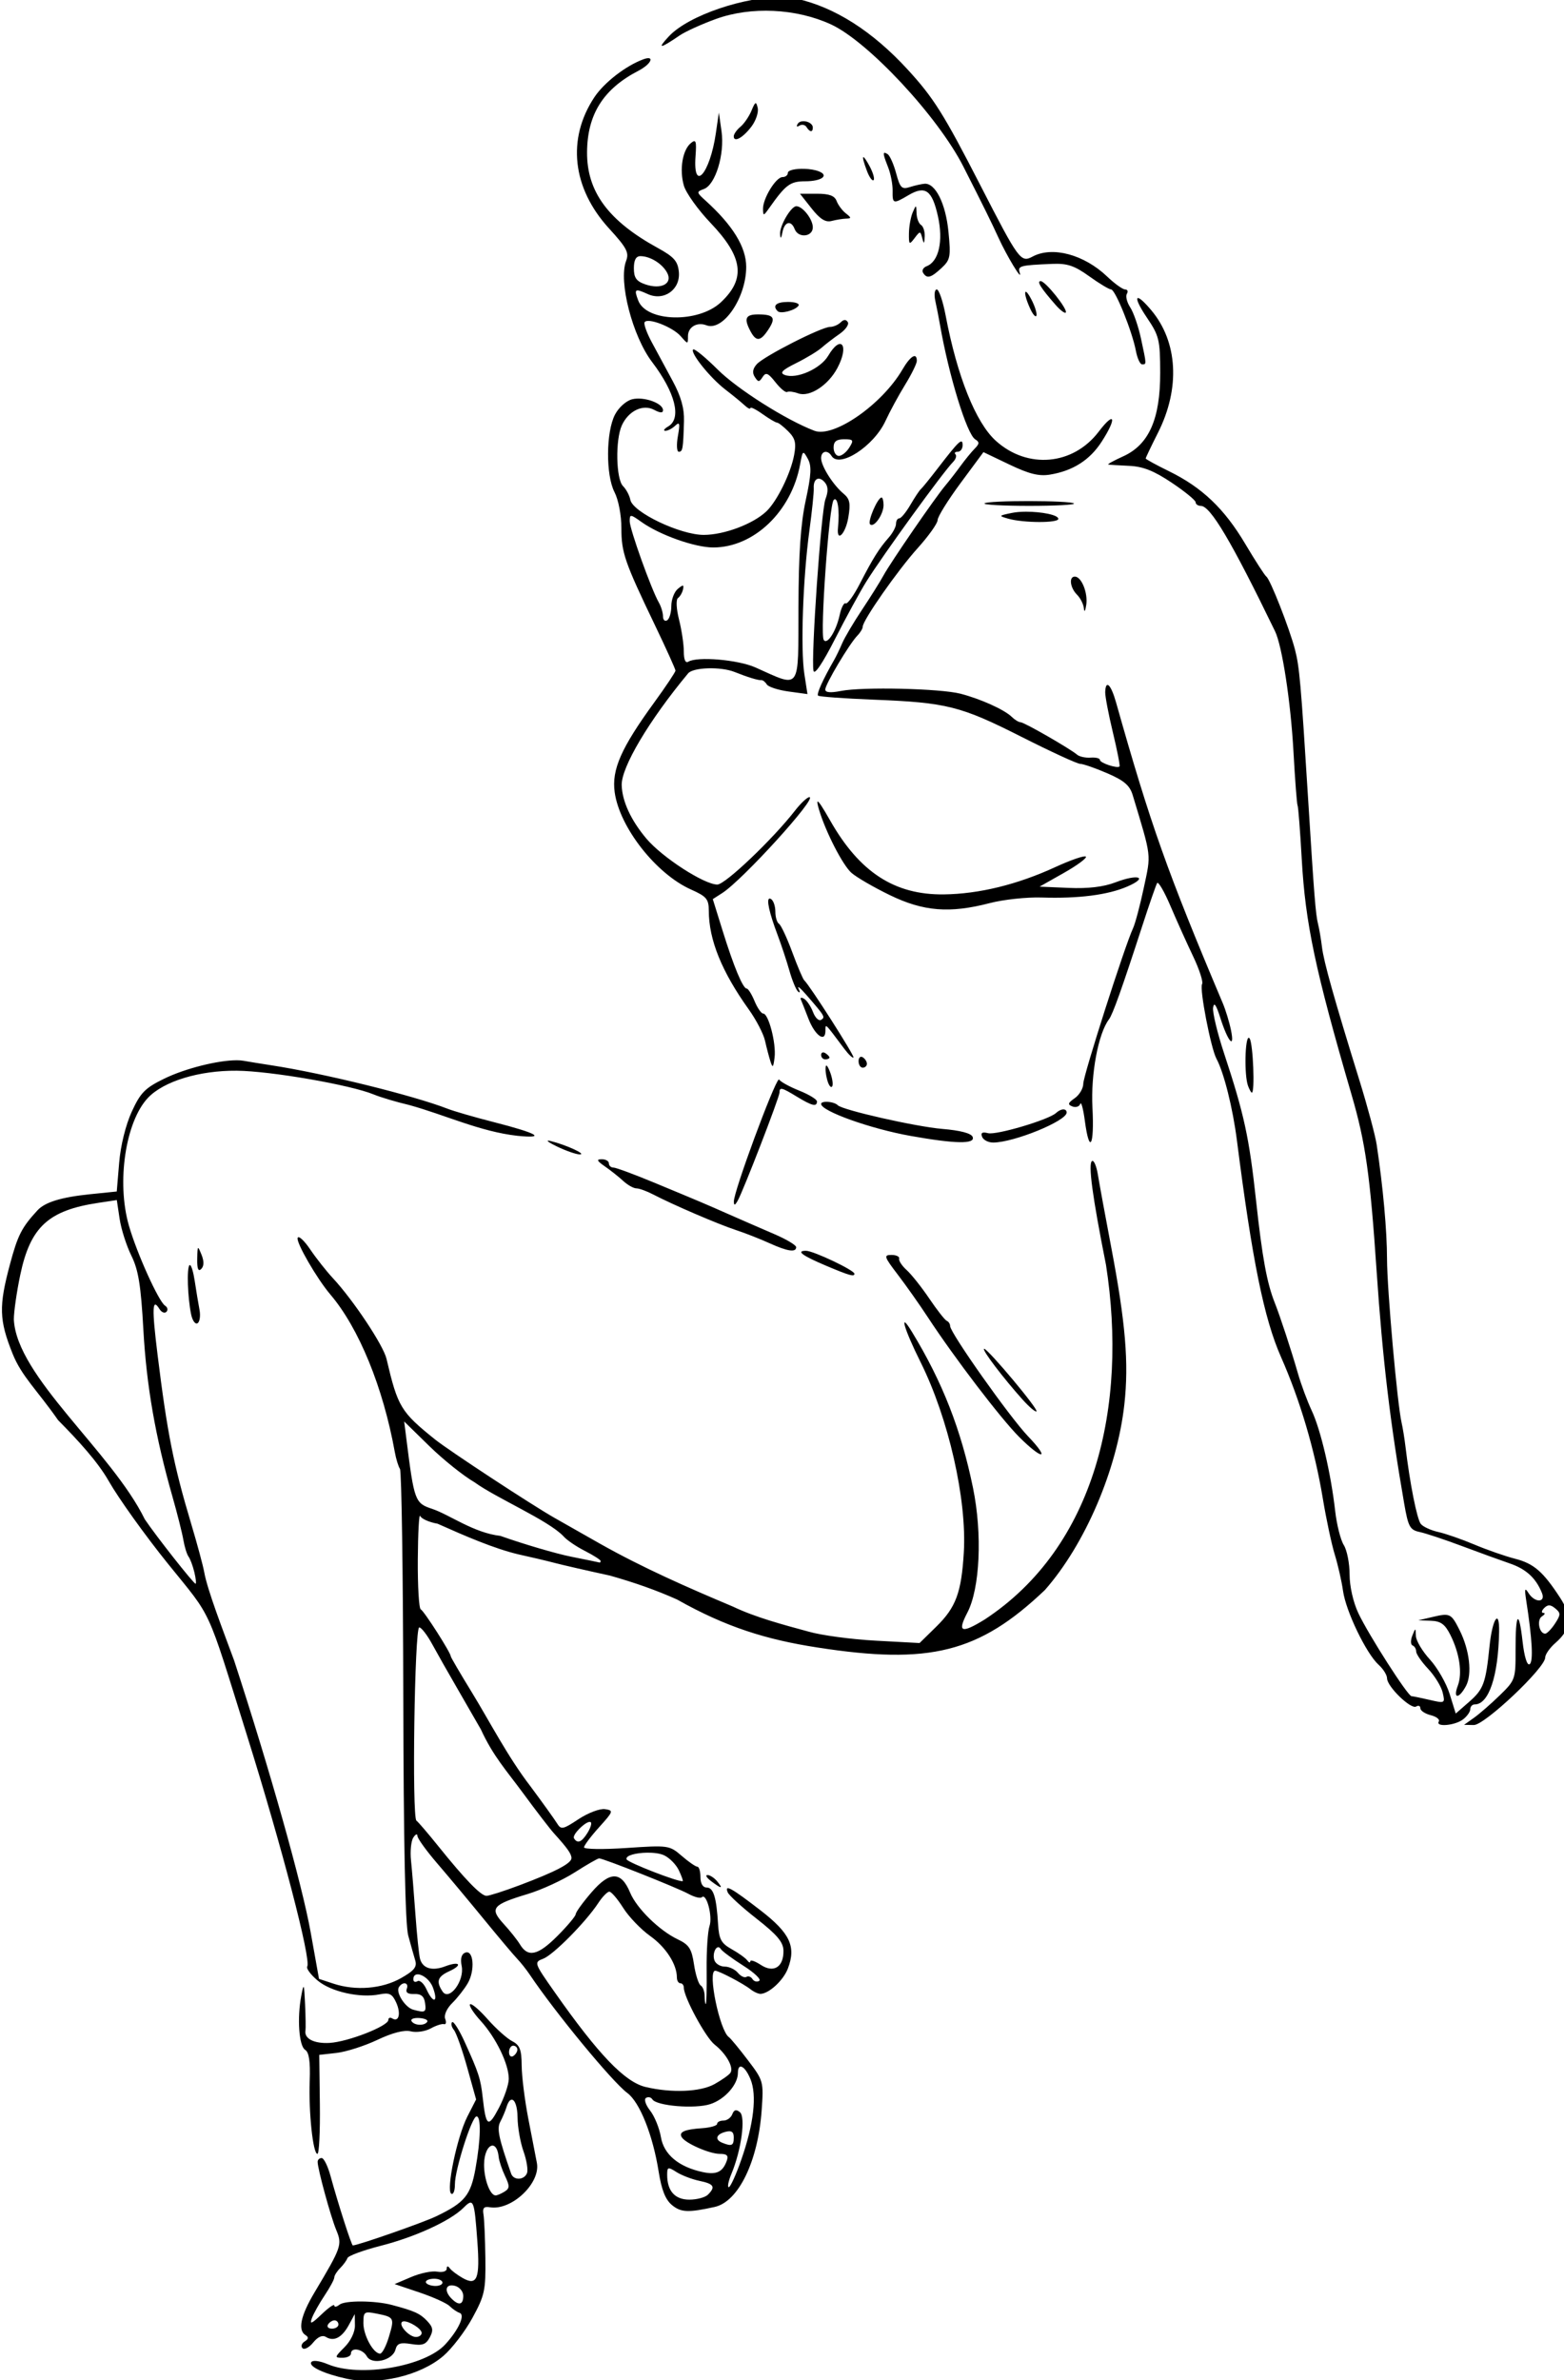 <?xml version="1.0" encoding="UTF-8" standalone="no"?>
<svg
   xmlns:dc="http://purl.org/dc/elements/1.1/"
   xmlns:cc="http://creativecommons.org/ns#"
   xmlns:rdf="http://www.w3.org/1999/02/22-rdf-syntax-ns#"
   xmlns:svg="http://www.w3.org/2000/svg"
   xmlns="http://www.w3.org/2000/svg"
   xmlns:sodipodi="http://sodipodi.sourceforge.net/DTD/sodipodi-0.dtd"
   xmlns:inkscape="http://www.inkscape.org/namespaces/inkscape"
   sodipodi:docname="Sitting bikini pin-up.svg"
   inkscape:version="1.0 (4035a4fb49, 2020-05-01)"
   id="svg249"
   version="1.1"
   viewBox="0 0 99.599 151.549"
   height="151.549mm"
   width="99.599mm">
  <title
     id="title275">Sitting bikini pin-up</title>
  <defs
     id="defs243" />
  <sodipodi:namedview
     inkscape:window-maximized="1"
     inkscape:window-y="-9"
     inkscape:window-x="-9"
     inkscape:window-height="1001"
     inkscape:window-width="1920"
     fit-margin-bottom="0"
     fit-margin-right="0"
     fit-margin-left="0"
     fit-margin-top="0"
     inkscape:guide-bbox="true"
     showguides="true"
     inkscape:snap-global="false"
     showgrid="false"
     inkscape:document-rotation="0"
     inkscape:current-layer="layer1"
     inkscape:document-units="mm"
     inkscape:cy="349.86364"
     inkscape:cx="227.75326"
     inkscape:zoom="0.70710678"
     inkscape:pageshadow="2"
     inkscape:pageopacity="0.0"
     borderopacity="1.0"
     bordercolor="#666666"
     pagecolor="#ffffff"
     id="base" />
  <g
     transform="translate(-79.295,115.55)"
     id="layer1"
     inkscape:groupmode="layer"
     inkscape:label="Lager 1">
    <path
       sodipodi:nodetypes="sssssssssssssscssssssssssscssccsccssssccsscsscccssssssssssssssssssssssssssscssscssssssssssssscssscsscsccscscsscssssscssssssssssssssssscssssssscssscssssssscssssssscscssscssssccssssscccscsssssscssscssssscssssssssssssscssssscccsssssssssssssssscssssscssssssscsssscscccssssssssccssssssssssssssssssssssssscsssssssssssssssssssssscssscsssssssssscssssssscccsssscsssccccscsssssssssssssssscssssssssssssssssssscssscssscscsscssssssssssscsscssssssssscsscsssssccccsscsssssssssscssssssscsssssssssssssssssssccssccssssssssscsccscccsssscccscccsscsssccsscscssscsssssscsscsssssccsscssscccscsssssssccssssccsccccssscccccccssssccccssssscsccccssccccsscssssscccsscsssssssssssssscsssssssscsssscssssssssssssssssccssscssssccssccsccssscssscsssssssscsssssscsssccscsssscsscccssssccsssscscsssssssccsscssssssccsscscsscssccccsccscssssscsssccsssscssssssssssscssscssscsssscsssssssssssscssscscccccsssssssssscscsccccsscsscsccscsssscccsscccccssccsssscsccsscsssccccsscsssssscscsscsscsssscsssssccsssssscsssssscssssssssssssssscssssscssscssscssssssssscssscssscsssss"
       transform="scale(0.265)"
       d="m 487.262,-436.719 c -8.842,-0.188 -22.551,4.312 -27.32,9.438 -2.872,3.086 -2.167,3.023 2.611,-0.238 1.375,-0.938 5.306,-2.722 8.736,-3.965 8.41,-3.046 19.217,-2.542 27.582,1.287 8.93,4.088 25.751,22.141 31.875,34.211 5.005,9.865 6.76,13.422 8.389,17 2.041,4.483 5.901,10.842 5.139,8.465 -0.523,-1.631 0.023,-1.779 7.783,-2.107 3.641,-0.154 5.349,0.416 8.914,2.977 2.425,1.742 4.794,3.166 5.264,3.166 1.005,0 5.071,10.071 5.955,14.75 0.338,1.787 1.007,3.25 1.488,3.25 1.095,0 1.101,0.153 -0.26,-6.191 -0.624,-2.909 -1.787,-6.285 -2.586,-7.504 -0.799,-1.219 -1.162,-2.686 -0.807,-3.26 0.355,-0.574 0.166,-1.045 -0.422,-1.045 -0.587,0 -2.523,-1.388 -4.299,-3.086 -5.562,-5.315 -13.179,-7.361 -17.934,-4.816 -2.847,1.523 -3.297,0.909 -12.537,-17.098 -8.811,-17.17 -11.253,-21.056 -17.512,-27.871 -8.411,-9.158 -17.44,-14.92 -26.609,-16.98 -1.024,-0.23 -2.188,-0.354 -3.451,-0.381 z m -32.227,14.66 c -0.284,-0.004 -0.692,0.082 -1.232,0.281 -4.214,1.554 -9.423,5.597 -11.756,9.121 -6.629,10.017 -5.305,21.838 3.525,31.5 4.292,4.696 4.877,5.814 4.107,7.838 -1.862,4.897 1.529,18.06 6.256,24.279 5.586,7.35 7.14,13.566 3.867,15.473 -0.962,0.561 -1.277,1.036 -0.699,1.051 0.578,0.017 1.644,-0.533 2.371,-1.221 1.088,-1.029 1.203,-0.586 0.654,2.5 v 0.002 c -0.367,2.063 -0.27,3.75 0.213,3.75 0.946,0 1.061,-0.682 1.252,-7.369 0.088,-3.07 -0.716,-5.931 -2.707,-9.623 -1.558,-2.89 -3.822,-7.082 -5.029,-9.316 -1.207,-2.234 -1.983,-4.401 -1.727,-4.816 0.731,-1.183 6.732,1.135 8.672,3.35 1.749,1.995 1.75,1.995 1.75,-0.008 0,-2.188 2.175,-3.471 4.422,-2.609 4.017,1.541 9.584,-6.629 9.572,-14.047 -0.008,-4.748 -3.225,-9.982 -9.783,-15.918 -2.192,-1.984 -2.207,-2.101 -0.369,-2.781 2.768,-1.024 5.005,-8.369 4.223,-13.863 l -0.641,-4.5 -0.723,4.963 c -1.42,9.766 -5.534,14.417 -4.883,5.52 0.27,-3.693 0.101,-4.161 -1.131,-3.139 -2.006,1.665 -2.777,6.353 -1.678,10.188 0.507,1.769 3.389,5.803 6.404,8.965 7.859,8.24 8.535,13.447 2.48,19.104 -5.389,5.034 -17.878,4.752 -19.848,-0.449 -1.058,-2.794 -0.817,-2.957 2.283,-1.545 3.901,1.777 7.901,-1.081 7.479,-5.346 -0.253,-2.558 -1.163,-3.588 -5.064,-5.729 -11.886,-6.522 -17.055,-13.527 -16.992,-23.021 0.06,-9.099 3.916,-15.201 12.369,-19.572 2.524,-1.305 3.594,-2.993 2.361,-3.01 z m 25.727,10.84 c -0.211,0.093 -0.489,0.668 -0.947,1.773 -0.579,1.398 -1.774,3.141 -2.656,3.873 -0.882,0.732 -1.605,1.763 -1.605,2.291 0,1.59 2.254,0.334 4.287,-2.389 1.05,-1.406 1.711,-3.402 1.469,-4.436 -0.192,-0.818 -0.336,-1.207 -0.547,-1.113 z m 11.648,4.307 c -0.615,-0.021 -1.196,0.165 -1.48,0.625 -0.4,0.648 -0.232,0.83 0.4,0.439 0.597,-0.369 1.367,-0.213 1.713,0.346 0.776,1.255 1.51,1.315 1.51,0.123 0,-0.885 -1.118,-1.498 -2.143,-1.533 z m 19.42,7.6 c -0.456,-0.017 -0.187,0.922 0.834,3.512 0.611,1.548 1.089,4.052 1.066,5.564 -0.051,3.22 0.129,3.274 3.807,1.102 4.042,-2.388 5.677,-1.227 7.076,5.025 1.339,5.982 0.226,10.916 -2.715,12.045 -0.81,0.311 -1.192,1.018 -0.85,1.572 0.921,1.491 1.87,1.245 4.438,-1.146 2.118,-1.973 2.257,-2.704 1.66,-8.75 -0.665,-6.738 -3.135,-11.688 -5.734,-11.496 -0.748,0.055 -2.348,0.415 -3.557,0.801 -1.922,0.613 -2.334,0.197 -3.277,-3.309 -0.594,-2.205 -1.518,-4.279 -2.053,-4.609 -0.312,-0.193 -0.543,-0.305 -0.695,-0.311 z m -5.119,1.039 c -0.239,0.006 0.033,1.163 0.869,3.361 0.565,1.487 1.277,2.455 1.58,2.152 0.303,-0.303 -0.142,-1.828 -0.988,-3.389 -0.78,-1.439 -1.275,-2.13 -1.461,-2.125 z m -14.193,2.805 c -2.049,-0.062 -3.965,0.297 -3.965,0.982 0,0.55 -0.577,1 -1.283,1 -1.582,0 -4.729,5.14 -4.686,7.654 0.03,1.725 0.125,1.714 1.445,-0.154 4.038,-5.716 5.064,-6.479 8.715,-6.49 3.948,-0.011 5.819,-1.407 3.221,-2.404 -0.94,-0.361 -2.218,-0.551 -3.447,-0.588 z m -1.051,5.982 2.793,3.537 c 2.02,2.558 3.346,3.392 4.793,3.014 1.1,-0.288 2.675,-0.542 3.5,-0.568 1.302,-0.039 1.293,-0.207 -0.062,-1.264 -0.859,-0.67 -1.857,-2.006 -2.219,-2.969 -0.478,-1.273 -1.767,-1.75 -4.73,-1.75 z m -0.871,3 c -1.292,0 -4.056,4.752 -3.906,6.715 0.095,1.24 0.267,1.099 0.568,-0.465 0.495,-2.568 2.08,-2.973 2.934,-0.75 0.859,2.238 4.361,1.895 4.361,-0.428 0,-1.94 -2.443,-5.072 -3.957,-5.072 z m 28.707,0.08 c -0.12,-0.025 -0.336,0.456 -0.75,1.42 -0.473,1.1 -0.876,3.35 -0.898,5 -0.035,2.762 0.072,2.855 1.344,1.178 1.336,-1.763 1.396,-1.763 1.852,0 0.387,1.496 0.493,1.429 0.588,-0.369 0.064,-1.205 -0.335,-2.469 -0.885,-2.809 -0.55,-0.34 -1.032,-1.604 -1.07,-2.809 -0.034,-1.056 -0.059,-1.587 -0.18,-1.611 z m -66.184,11.92 c 2.348,0 5.258,1.803 6.424,3.98 1.401,2.618 -1.411,4.121 -5.24,2.801 -2.155,-0.743 -2.75,-1.578 -2.75,-3.863 0,-1.98 0.503,-2.918 1.566,-2.918 z m 96.193,6 c -1.014,0 0.018,1.643 3.613,5.746 1.082,1.235 2.162,2.053 2.398,1.816 0.646,-0.646 -4.853,-7.562 -6.012,-7.562 z m -24.969,2 c -0.522,0 -0.679,1.238 -0.348,2.75 0.331,1.512 0.837,4.1 1.123,5.75 2.113,12.166 6.447,26.272 8.453,27.512 1.063,0.657 1.042,1.072 -0.107,2.232 -0.777,0.784 -2.312,2.661 -3.412,4.172 -1.1,1.51 -2.75,3.635 -3.666,4.721 -2.465,2.922 -13.098,18.385 -14.848,21.59 -0.833,1.526 -3.165,5.248 -5.182,8.273 -2.016,3.025 -4.145,6.625 -4.732,8 -0.587,1.375 -1.455,3.175 -1.928,4 -2.744,4.784 -4.282,8.197 -3.877,8.602 0.254,0.254 6.261,0.691 13.348,0.971 17.593,0.695 20.896,1.527 35.605,8.965 7.031,3.555 13.345,6.46 14.031,6.457 0.686,-0.003 3.605,1.009 6.484,2.25 4.071,1.754 5.436,2.923 6.139,5.256 4.594,15.251 4.44,13.964 2.67,22.264 -0.907,4.255 -2.072,8.636 -2.59,9.736 -1.958,4.163 -11.955,35.387 -11.955,37.342 0,1.125 -0.92,2.691 -2.045,3.479 -1.661,1.164 -1.767,1.538 -0.564,2 0.814,0.312 1.661,0.032 1.881,-0.625 0.22,-0.657 0.715,1.167 1.1,4.055 1.097,8.246 2.318,6.137 1.83,-3.162 -0.423,-8.059 1.402,-17.814 3.967,-21.195 0.907,-1.196 3.136,-7.445 7.986,-22.393 1.695,-5.225 3.309,-9.883 3.586,-10.352 0.277,-0.468 1.721,2.007 3.209,5.5 1.488,3.493 3.936,8.934 5.443,12.09 1.507,3.156 2.476,6.166 2.152,6.689 -0.664,1.074 2.111,15.429 3.467,17.939 1.78,3.296 3.918,11.838 4.912,19.633 3.68,28.839 6.521,42.805 10.582,52 4.599,10.414 8.115,22.304 10.053,34 0.82,4.95 2.114,11.025 2.877,13.5 0.763,2.475 1.657,6.408 1.986,8.74 0.692,4.899 5.587,15.054 8.551,17.736 1.115,1.009 2.027,2.474 2.027,3.256 0,1.969 5.748,7.542 6.988,6.775 0.556,-0.344 1.012,-0.158 1.012,0.414 0,0.572 1.123,1.322 2.494,1.666 1.371,0.344 2.243,1.028 1.939,1.52 -0.86,1.392 3.859,0.988 5.816,-0.498 0.963,-0.731 1.75,-1.842 1.75,-2.469 0,-0.627 0.483,-1.141 1.072,-1.141 3.379,0 5.659,-6.793 5.855,-17.449 0.106,-5.747 -1.627,-3.146 -2.299,3.449 -0.906,8.897 -1.436,10.351 -4.865,13.348 l -3.258,2.85 -1.459,-4.699 c -0.802,-2.584 -2.942,-6.315 -4.754,-8.293 -1.811,-1.978 -3.325,-4.52 -3.363,-5.65 -0.069,-2.029 -0.08,-2.03 -0.865,-0.055 -0.438,1.1 -0.406,2.151 0.07,2.334 0.476,0.183 0.865,0.838 0.865,1.453 0,0.615 1.293,2.49 2.873,4.166 1.58,1.676 3.152,4.238 3.492,5.691 0.609,2.601 0.56,2.629 -3.123,1.773 -2.058,-0.478 -4.022,-0.881 -4.365,-0.893 -0.901,-0.034 -10.313,-14.735 -12.781,-19.963 -1.228,-2.602 -2.096,-6.443 -2.096,-9.285 0,-2.666 -0.628,-5.844 -1.395,-7.062 -0.767,-1.218 -1.7,-4.915 -2.074,-8.215 -1.024,-9.027 -3.474,-19.5 -5.639,-24.104 -1.062,-2.258 -2.56,-6.308 -3.33,-9 -1.529,-5.344 -4.281,-13.734 -5.543,-16.896 -1.884,-4.721 -3.013,-10.877 -4.49,-24.5 -1.652,-15.236 -2.864,-20.825 -7.682,-35.41 -1.619,-4.901 -2.811,-9.851 -2.646,-11 0.207,-1.452 0.733,-0.718 1.723,2.41 1.817,5.743 3.541,7.751 2.576,3 -0.391,-1.925 -1.281,-4.85 -1.979,-6.5 -13.314,-31.509 -17.355,-42.897 -25.639,-72.25 -1.235,-4.375 -2.5,-5.587 -2.611,-2.5 -0.035,0.963 0.792,5.311 1.838,9.662 1.046,4.351 1.768,8.044 1.604,8.209 -0.547,0.547 -4.713,-0.841 -4.713,-1.57 0,-0.394 -1,-0.643 -2.223,-0.553 -1.223,0.09 -2.685,-0.224 -3.25,-0.699 -1.801,-1.516 -12.737,-7.799 -13.576,-7.799 -0.444,0 -1.402,-0.579 -2.129,-1.287 -1.79,-1.745 -7.461,-4.308 -12.322,-5.57 -4.85,-1.26 -23.556,-1.691 -28.75,-0.662 -2.505,0.496 -3.75,0.379 -3.75,-0.354 0,-1.255 5.785,-10.963 7.715,-12.947 0.707,-0.727 1.285,-1.689 1.285,-2.137 0,-1.539 8.397,-13.546 13.197,-18.873 2.642,-2.932 4.803,-5.974 4.803,-6.76 0,-0.786 2.478,-4.778 5.506,-8.873 l 5.506,-7.445 6.244,2.988 c 4.724,2.261 7.096,2.849 9.744,2.414 5.485,-0.901 9.541,-3.475 12.383,-7.857 3.741,-5.77 3.239,-7.607 -0.674,-2.463 -6.16,8.099 -17.111,9.072 -24.721,2.197 -4.83,-4.363 -9.299,-15.523 -12.064,-30.121 -0.651,-3.437 -1.611,-6.25 -2.133,-6.25 z m 21.387,0.566 c -0.365,0.012 -0.057,1.602 1.035,4 0.667,1.463 1.354,2.235 1.527,1.715 0.173,-0.52 -0.37,-2.259 -1.207,-3.863 -0.677,-1.297 -1.137,-1.859 -1.355,-1.852 z m 26.947,1.5 c -0.506,0.06 0.146,1.719 2.139,4.672 2.968,4.398 3.198,5.344 3.217,13.25 0.026,11.131 -2.698,17.3 -8.875,20.105 -2.258,1.026 -3.881,1.917 -3.605,1.98 0.275,0.064 2.525,0.205 5,0.314 3.348,0.148 5.973,1.186 10.25,4.049 3.162,2.117 5.75,4.235 5.75,4.707 0,0.472 0.563,0.861 1.25,0.865 2.314,0.013 7.396,8.597 17.83,30.125 1.71,3.528 3.769,16.971 4.424,28.867 0.378,6.875 0.826,12.725 0.992,13 0.167,0.275 0.616,6.07 1,12.877 0.874,15.492 3.229,26.624 11.973,56.623 3.366,11.547 4.449,19.182 6.029,42.5 1.422,20.99 3.249,36.379 6.621,55.758 0.971,5.582 1.374,6.317 3.734,6.818 1.455,0.309 6.022,1.827 10.146,3.375 4.125,1.548 9.3,3.428 11.5,4.18 3.912,1.336 6.277,3.508 7.719,7.088 0.957,2.375 -1.728,2.4 -3.223,0.029 -0.887,-1.407 -0.997,-1.065 -0.559,1.75 1.459,9.371 1.747,14.769 0.816,15.344 -0.6,0.371 -1.274,-1.814 -1.688,-5.467 -0.898,-7.937 -1.714,-6.935 -1.684,2.074 0.022,6.969 -0.071,7.236 -3.779,10.848 -2.091,2.036 -4.883,4.47 -6.203,5.408 l -2.4,1.707 2.344,0.043 c 2.581,0.049 17.156,-13.718 17.156,-16.205 0,-0.764 1.114,-2.356 2.475,-3.539 3.76,-3.269 4.075,-6.285 1.133,-10.811 -4.104,-6.312 -6.347,-8.257 -10.854,-9.406 -2.34,-0.597 -6.734,-2.128 -9.766,-3.406 -3.032,-1.278 -6.939,-2.637 -8.682,-3.02 -1.743,-0.383 -3.625,-1.246 -4.184,-1.92 -0.926,-1.116 -2.656,-9.828 -3.703,-18.648 -0.229,-1.925 -0.647,-4.494 -0.928,-5.709 -1.036,-4.486 -3.487,-32.03 -3.498,-39.291 -0.009,-6.851 -0.945,-17.211 -2.486,-27.5 -0.33,-2.2 -2.185,-9.12 -4.123,-15.379 -6.166,-19.909 -8.587,-28.525 -9.025,-32.121 -0.235,-1.925 -0.656,-4.4 -0.936,-5.5 -0.588,-2.315 -0.935,-6.692 -2.389,-30 -1.747,-28.018 -2.083,-31.823 -3.17,-36 -1.316,-5.057 -5.938,-16.838 -6.867,-17.5 -0.386,-0.275 -2.67,-3.812 -5.074,-7.861 -5.032,-8.475 -10.377,-13.567 -18.326,-17.459 -3.079,-1.508 -5.598,-2.888 -5.598,-3.068 0,-0.181 1.33,-2.965 2.955,-6.188 5.389,-10.684 4.77,-21.844 -1.635,-29.455 -1.709,-2.031 -2.802,-2.951 -3.195,-2.904 z m -84.066,0.934 c -2.837,0 -3.835,0.889 -2.5,2.225 0.736,0.736 4.324,-0.227 5.016,-1.346 0.299,-0.484 -0.833,-0.879 -2.516,-0.879 z m -7.225,3 c -3.025,0 -3.455,0.972 -1.799,4.066 1.364,2.549 2.404,2.44 4.299,-0.451 1.855,-2.831 1.313,-3.615 -2.5,-3.615 z m 20.828,1.35 c -0.285,0.01 -0.608,0.198 -0.975,0.564 -0.598,0.598 -1.743,1.088 -2.545,1.088 -2.044,0 -15.858,7.028 -17.602,8.955 -0.98,1.083 -1.137,2.06 -0.49,3.066 0.832,1.293 1.066,1.296 1.889,0.016 0.775,-1.205 1.315,-0.984 3.08,1.26 1.177,1.497 2.442,2.547 2.811,2.336 0.368,-0.211 1.562,-0.06 2.652,0.336 2.719,0.987 7.21,-1.918 9.426,-6.096 2.914,-5.494 0.894,-8.194 -2.205,-2.947 -1.856,3.142 -7.641,5.694 -10.457,4.613 -1.272,-0.488 -0.613,-1.166 2.754,-2.84 2.434,-1.21 5.186,-2.876 6.117,-3.701 0.931,-0.825 2.87,-2.314 4.309,-3.311 1.439,-0.997 2.331,-2.274 1.982,-2.838 -0.213,-0.345 -0.461,-0.512 -0.746,-0.502 z m -36.336,7.047 c -0.036,-7.8e-4 -0.064,0.007 -0.082,0.025 -0.776,0.776 4.108,6.851 7.754,9.645 1.746,1.338 3.81,3.029 4.588,3.756 0.777,0.727 1.414,1.034 1.414,0.682 0,-0.352 1.307,0.29 2.904,1.428 1.597,1.137 3.172,2.068 3.5,2.068 0.328,0 1.538,0.942 2.689,2.094 1.684,1.684 1.961,2.799 1.416,5.703 -0.832,4.436 -4.105,11.084 -6.652,13.512 -3.186,3.035 -10.104,5.647 -15.02,5.67 -5.654,0.027 -17.11,-5.436 -17.688,-8.434 -0.202,-1.047 -0.992,-2.529 -1.758,-3.295 -1.689,-1.689 -1.871,-11.104 -0.281,-14.592 1.592,-3.493 5.073,-5.164 7.764,-3.725 1.442,0.771 2.125,0.797 2.125,0.08 0,-1.689 -4.619,-3.325 -7.408,-2.625 -1.446,0.363 -3.243,1.972 -4.141,3.707 -2.16,4.176 -2.217,14.525 -0.102,18.615 0.939,1.815 1.65,5.529 1.65,8.617 0,5.919 0.761,8.123 8.092,23.404 2.699,5.627 4.908,10.513 4.908,10.859 0,0.346 -2.298,3.789 -5.107,7.652 -7.959,10.942 -10.249,16.134 -9.506,21.555 1.157,8.444 9.956,19.658 18.363,23.402 3.719,1.656 4.252,2.293 4.256,5.096 0.012,6.98 3.117,14.641 9.609,23.713 1.775,2.48 3.528,5.855 3.898,7.5 0.37,1.645 0.958,3.89 1.307,4.99 0.526,1.658 0.696,1.492 0.996,-0.98 0.407,-3.36 -1.453,-10.52 -2.734,-10.52 -0.461,0 -1.399,-1.35 -2.082,-3 -0.683,-1.65 -1.528,-3 -1.877,-3 -0.918,0 -3.11,-5.261 -5.805,-13.934 l -2.352,-7.566 2.268,-1.455 c 4.917,-3.157 22.988,-23.045 20.939,-23.045 -0.515,0 -2.073,1.463 -3.463,3.25 -5.358,6.889 -16.771,17.75 -18.65,17.75 -3.165,0 -13.277,-6.549 -17.061,-11.049 -3.709,-4.411 -5.798,-8.929 -5.924,-12.805 -0.139,-4.29 6.567,-15.587 15.965,-26.896 1.213,-1.46 7.847,-1.656 11.162,-0.33 3.155,1.262 5.696,2.038 6.445,1.969 0.345,-0.032 0.929,0.427 1.295,1.02 0.366,0.593 2.716,1.358 5.221,1.701 l 4.555,0.625 -0.752,-4.867 c -0.931,-6.023 -0.333,-23.042 1.209,-34.367 0.636,-4.675 1.111,-9.279 1.055,-10.23 -0.139,-2.33 1.282,-3.061 2.678,-1.379 0.795,0.958 0.835,2.155 0.133,4.002 -1.037,2.727 -3.498,37.995 -2.877,41.221 0.221,1.148 2.145,-1.688 5.186,-7.645 2.658,-5.207 6.03,-11.387 7.492,-13.732 3.943,-6.323 18.423,-26.296 20.861,-28.775 0.661,-0.672 0.923,-1.501 0.582,-1.842 -0.34,-0.341 -0.093,-0.619 0.549,-0.619 0.642,0 1.166,-0.706 1.166,-1.57 0,-1.902 -0.851,-1.112 -5.988,5.57 -1.903,2.475 -3.73,4.725 -4.061,5 -0.331,0.275 -1.453,1.963 -2.492,3.75 -1.04,1.788 -2.242,3.25 -2.674,3.25 -0.431,0 -0.785,0.591 -0.785,1.312 0,0.721 -0.787,2.208 -1.75,3.305 -2.366,2.695 -3.776,4.948 -6.936,11.08 -1.473,2.858 -3.009,4.99 -3.414,4.74 -0.405,-0.25 -1.057,1.012 -1.447,2.805 -0.852,3.917 -3.016,7.275 -3.834,5.951 -0.916,-1.482 1.304,-32.515 2.404,-33.615 0.943,-0.943 1.462,2.422 1.029,6.672 -0.375,3.69 1.808,1.54 2.48,-2.443 0.58,-3.431 0.369,-4.476 -1.162,-5.75 -2.51,-2.089 -5.371,-6.627 -5.371,-8.521 0,-1.727 1.557,-2.06 2.5,-0.535 1.884,3.049 10.166,-2.322 12.971,-8.412 1.035,-2.248 3.154,-6.153 4.707,-8.676 1.553,-2.523 2.822,-5.111 2.822,-5.75 0,-2.131 -1.547,-1.198 -3.463,2.088 -4.898,8.4 -16.511,16.472 -21.158,14.705 -6.794,-2.583 -18.5,-9.995 -23.244,-14.717 -2.767,-2.753 -5.269,-4.83 -5.809,-4.842 z m 36.182,21.604 c 2.258,0 2.384,0.2 1.26,2 -0.687,1.1 -1.815,2 -2.508,2 -0.693,0 -1.26,-0.9 -1.26,-2 0,-1.468 0.666,-2 2.508,-2 z m -9.744,3.271 c 0.227,-0.005 0.524,0.494 1.025,1.402 0.956,1.733 0.857,3.758 -0.492,10 -1.215,5.622 -1.706,12.827 -1.744,25.574 -0.061,20.565 0.691,19.503 -10.332,14.586 -4.187,-1.868 -14.002,-2.705 -16.15,-1.377 -0.673,0.416 -1.07,-0.495 -1.07,-2.455 0,-1.714 -0.515,-5.161 -1.145,-7.66 -0.662,-2.628 -0.767,-4.818 -0.25,-5.193 0.492,-0.357 1.033,-1.286 1.201,-2.066 0.253,-1.174 0.037,-1.197 -1.25,-0.129 -0.856,0.71 -1.557,2.561 -1.557,4.111 0,1.55 -0.45,3.096 -1,3.436 -0.55,0.34 -1,-0.088 -1,-0.953 0,-0.865 -0.449,-2.356 -0.998,-3.311 -1.794,-3.119 -7.002,-17.645 -7.002,-19.531 0,-1.747 0.145,-1.737 2.832,0.176 4.391,3.127 12.826,6.119 17.246,6.119 9.767,0 18.825,-8.677 20.879,-20 0.341,-1.881 0.515,-2.722 0.807,-2.729 z m 18.762,10.729 c -0.949,0 -3.425,5.766 -2.762,6.43 0.925,0.925 3.236,-2.375 3.236,-4.621 0,-0.995 -0.214,-1.809 -0.475,-1.809 z m 35.484,0.854 c -5.188,-0.005 -10.374,0.179 -10.752,0.557 -0.325,0.325 4.509,0.592 10.742,0.592 6.233,10e-6 11.077,-0.257 10.764,-0.57 -0.379,-0.379 -5.566,-0.573 -10.754,-0.578 z m -0.785,2.551 c -1.226,0.003 -2.405,0.093 -3.371,0.291 -3.243,0.663 -3.272,0.707 -0.854,1.395 3.632,1.032 12,1.06 12,0.039 0,-0.966 -4.096,-1.734 -7.775,-1.725 z m 11.74,15.596 c -1.476,0 -1.148,2.675 0.535,4.357 0.825,0.825 1.568,2.32 1.65,3.322 0.082,1.002 0.334,0.606 0.561,-0.879 0.439,-2.877 -1.145,-6.801 -2.746,-6.801 z m -61.811,54.066 c -0.14,0.077 -0.017,0.73 0.34,1.934 1.579,5.324 5.695,13.34 7.801,15.191 1.213,1.067 5.355,3.469 9.205,5.338 8.092,3.929 14.388,4.433 24.029,1.922 3.272,-0.852 8.88,-1.456 12.461,-1.34 8.87,0.287 15.915,-0.614 20.594,-2.639 5.158,-2.232 2.656,-3.11 -2.859,-1.004 -2.873,1.098 -6.569,1.534 -11.252,1.332 l -6.973,-0.301 5.852,-3.314 c 3.218,-1.824 5.585,-3.581 5.262,-3.904 -0.324,-0.324 -3.63,0.813 -7.35,2.525 -9.11,4.194 -18.322,6.45 -26.764,6.557 -11.843,0.149 -20.264,-5.321 -27.334,-17.758 -1.818,-3.197 -2.779,-4.668 -3.012,-4.539 z m -11.592,23.303 c -0.733,0.186 -0.021,3.428 1.938,8.631 0.932,2.475 2.227,6.392 2.881,8.703 0.653,2.311 1.583,4.561 2.064,5 0.491,0.448 0.55,0.138 0.135,-0.703 -0.408,-0.825 0.432,-0.15 1.865,1.5 4.483,5.162 4.597,5.357 3.543,6.008 -0.546,0.337 -1.413,-0.495 -1.928,-1.85 -0.515,-1.355 -1.474,-2.794 -2.129,-3.199 -0.655,-0.405 -1.018,-0.337 -0.807,0.152 0.212,0.489 1.03,2.56 1.818,4.604 1.547,4.011 4.035,5.84 4.088,3.004 0.035,-1.891 -0.316,-2.22 4.549,4.258 1.009,1.344 1.997,2.28 2.197,2.08 0.336,-0.336 -10.571,-17.431 -11.84,-18.557 -0.31,-0.275 -1.607,-3.322 -2.881,-6.771 -1.274,-3.449 -2.707,-6.513 -3.186,-6.809 -0.479,-0.296 -0.871,-1.61 -0.871,-2.92 0,-1.31 -0.464,-2.668 -1.033,-3.02 -0.164,-0.102 -0.3,-0.138 -0.404,-0.111 z m 115.229,33.449 c -0.925,-0.25 -1.166,9.04 -0.184,11.6 0.334,0.87 0.735,1.582 0.893,1.582 0.775,0 0.311,-11.7 -0.516,-13 -0.068,-0.106 -0.132,-0.165 -0.193,-0.182 z m -102.18,3.525 c -0.359,-0.06 -0.611,0.161 -0.611,0.598 0,0.582 0.45,1.059 1,1.059 0.55,0 1,-0.199 1,-0.441 0,-0.243 -0.45,-0.719 -1,-1.059 -0.137,-0.085 -0.269,-0.136 -0.389,-0.156 z m 9,1.039 c -0.359,0.016 -0.611,0.415 -0.611,1.059 0,0.857 0.45,1.559 1,1.559 0.55,0 1,-0.424 1,-0.941 0,-0.518 -0.45,-1.219 -1,-1.559 -0.137,-0.085 -0.269,-0.122 -0.389,-0.117 z m -150.109,0.838 c -4.419,-3.1e-4 -12.305,1.946 -17.365,4.418 -4.614,2.254 -5.706,3.367 -7.805,7.951 -1.452,3.172 -2.676,8.13 -3.021,12.246 l -0.578,6.916 -6.377,0.652 c -6.968,0.714 -10.864,1.907 -12.68,3.881 -3.804,4.136 -4.728,5.948 -6.604,12.947 -2.712,10.121 -2.616,13.388 0.633,21.504 2.177,5.439 5.865,8.697 10.927,15.953 4.904,4.96 9.543,10.022 12.159,14.623 2.36,4.151 8.765,13.093 14.23,19.869 10.872,13.478 9.099,9.628 19.023,41.318 8.373,26.737 15.45,53.892 14.461,55.492 -0.281,0.454 0.842,1.966 2.496,3.357 3.221,2.711 10.186,4.264 14.895,3.322 2.336,-0.467 3.032,-0.127 3.98,1.955 1.2,2.633 0.659,4.822 -0.945,3.83 -0.512,-0.316 -0.932,-0.153 -0.932,0.361 0,1.475 -9.728,5.277 -14.131,5.523 -3.738,0.209 -6.136,-1.03 -5.785,-2.986 0.084,-0.47 0.04,-3.33 -0.098,-6.355 -0.226,-4.966 -0.314,-5.16 -0.91,-2 -1.028,5.45 -0.555,12.086 0.926,13.002 0.941,0.582 1.268,2.783 1.1,7.432 -0.275,7.574 0.782,17.566 1.857,17.566 0.401,0 0.664,-5.352 0.584,-11.893 l -0.146,-11.891 4.162,-0.471 c 2.289,-0.258 6.695,-1.665 9.789,-3.129 3.659,-1.731 6.47,-2.45 8.045,-2.055 1.332,0.334 3.475,0.024 4.764,-0.689 1.289,-0.713 2.737,-1.184 3.217,-1.045 0.48,0.139 0.609,-0.434 0.285,-1.277 -0.339,-0.883 0.381,-2.49 1.697,-3.791 1.257,-1.242 2.936,-3.385 3.73,-4.76 1.801,-3.115 1.39,-8.118 -0.604,-7.354 -0.922,0.354 -1.214,1.45 -0.857,3.232 0.709,3.543 -3.002,8.491 -4.59,6.121 -1.607,-2.399 -1.215,-3.597 1.594,-4.877 3.344,-1.524 2.523,-2.51 -0.98,-1.178 -3.114,1.184 -5.395,0.508 -6.031,-1.787 -0.253,-0.912 -0.751,-5.708 -1.107,-10.658 -0.356,-4.95 -0.835,-10.8 -1.066,-13 -0.231,-2.2 0.017,-4.675 0.553,-5.5 0.535,-0.825 0.981,-1.006 0.988,-0.404 0.008,0.602 2.153,3.578 4.766,6.615 2.612,3.037 7.653,9.07 11.201,13.406 3.548,4.336 7.148,8.611 8,9.5 0.852,0.889 2.224,2.62 3.049,3.848 6.145,9.148 19.831,25.746 23.422,28.406 2.985,2.211 6.128,10.081 7.525,18.844 0.716,4.493 1.641,6.808 3.242,8.119 2.134,1.747 3.892,1.821 10.229,0.424 5.712,-1.26 10.425,-10.968 11.293,-23.258 0.485,-6.875 0.427,-7.09 -3.301,-12 -2.088,-2.75 -4.147,-5.244 -4.574,-5.541 -2.225,-1.549 -5.192,-15.959 -3.285,-15.959 0.859,0 6.783,3.108 8.449,4.434 0.825,0.656 1.95,1.162 2.5,1.123 2.091,-0.148 5.45,-3.294 6.52,-6.107 2.008,-5.281 0.493,-8.498 -6.568,-13.949 -7.057,-5.449 -8.746,-6.377 -7.896,-4.334 0.305,0.734 3.429,3.584 6.943,6.334 4.889,3.825 6.405,5.617 6.447,7.627 0.085,3.973 -2.325,5.51 -5.439,3.469 -1.378,-0.902 -2.512,-1.294 -2.52,-0.869 -0.008,0.425 -0.346,0.323 -0.75,-0.227 -0.404,-0.55 -2.086,-1.756 -3.736,-2.68 -2.52,-1.411 -3.042,-2.371 -3.264,-6 -0.397,-6.509 -1.118,-8.82 -2.754,-8.82 -0.913,0 -1.482,-0.959 -1.482,-2.5 0,-1.375 -0.337,-2.499 -0.75,-2.5 -0.412,-6.8e-4 -2.1,-1.169 -3.75,-2.596 -2.942,-2.544 -3.197,-2.58 -13.25,-1.902 -5.638,0.38 -10.238,0.311 -10.227,-0.154 0.013,-0.465 1.649,-2.648 3.635,-4.848 3.441,-3.813 3.506,-4.016 1.396,-4.33 -1.217,-0.182 -4.069,0.899 -6.338,2.4 -3.774,2.498 -4.213,2.585 -5.17,1.027 -0.575,-0.937 -3.45,-4.942 -6.387,-8.9 -5.428,-7.04 -9.858,-15.674 -14.059,-22.531 -2.806,-4.572 -5.102,-8.498 -5.102,-8.725 0,-0.859 -6.456,-10.956 -7.209,-11.273 -0.434,-0.183 -0.754,-5.583 -0.711,-12 0.043,-6.417 0.301,-11.119 0.572,-10.449 0.272,0.67 2.149,1.509 4.172,1.863 6.761,3.015 13.582,5.971 19.389,7.354 2.908,0.634 6.862,1.569 8.787,2.076 1.925,0.507 7.888,1.873 13.25,3.037 6.026,1.707 11.175,3.524 16.141,5.752 11.75,6.629 21.444,9.635 33.715,11.523 26.972,4.199 38.819,1.275 54.674,-13.809 9.673,-10.989 17.366,-28.969 19.096,-44.629 1.099,-9.95 0.288,-19.59 -3.188,-37.887 -1.41,-7.425 -2.839,-15.2 -3.176,-17.277 -0.336,-2.078 -0.968,-3.557 -1.402,-3.289 -0.985,0.608 0.076,8.503 3.354,24.977 5.265,33.88 -2.572,67.717 -29.141,85.18 -5.661,3.48 -6.646,3.093 -4.178,-1.643 3.032,-5.817 3.626,-18.867 1.361,-29.947 -2.868,-14.032 -7.341,-25.466 -14.67,-37.5 -3.228,-5.301 -1.957,-0.808 2.043,7.219 6.736,13.517 11.175,33.037 10.412,45.781 -0.577,9.632 -1.897,13.193 -6.596,17.799 l -4.037,3.957 -10.578,-0.572 c -5.818,-0.315 -13.055,-1.289 -16.08,-2.168 -6.161,-1.677 -12.727,-3.407 -18.215,-6.027 -10.834,-4.562 -21.638,-9.302 -31.896,-15.088 -3.513,-2.006 -8.414,-4.787 -10.889,-6.182 -5.271,-2.97 -25.469,-16.223 -28.779,-18.885 -8.241,-6.624 -8.954,-7.81 -11.662,-19.371 -0.766,-3.268 -7.975,-14.108 -12.904,-19.404 -1.565,-1.682 -4.021,-4.799 -5.459,-6.926 -1.438,-2.127 -2.787,-3.355 -2.996,-2.729 -0.379,1.137 4.634,9.807 7.859,13.596 6.864,8.061 12.692,22.315 15.504,37.916 0.289,1.604 0.842,3.404 1.229,4 0.387,0.596 0.746,25.159 0.799,54.584 0.063,34.853 0.473,54.894 1.176,57.5 0.594,2.2 1.354,4.9 1.689,6 0.482,1.581 -0.236,2.479 -3.434,4.287 -4.532,2.563 -10.874,3.078 -16.211,1.316 l -3.471,-1.146 -2.014,-11.229 c -2.084,-11.615 -9.819,-39.068 -18.396,-65.303 -2.783,-7.534 -6.391,-16.865 -7.174,-21.176 -0.26,-1.513 -1.686,-6.8 -3.168,-11.75 -4.19,-13.994 -5.737,-21.786 -8.043,-40.48 -1.397,-11.323 -1.293,-13.848 0.455,-11.02 0.49,0.793 1.241,1.094 1.668,0.668 0.426,-0.426 0.282,-1.09 -0.32,-1.473 -1.538,-0.977 -6.793,-12.611 -8.701,-19.264 -2.983,-10.399 -0.819,-24.926 4.566,-30.658 3.754,-3.996 12.334,-6.621 21.369,-6.539 8.13,0.073 27.337,3.405 32.918,5.711 1.65,0.682 5.475,1.821 8.5,2.529 8.706,2.399 17.003,6.388 26,7.4 7.128,0.706 4.86,-0.603 -5.738,-3.309 -4.513,-1.152 -9.455,-2.581 -10.982,-3.176 -8.233,-3.204 -29.711,-8.507 -42.279,-10.439 -2.475,-0.381 -5.55,-0.88 -6.834,-1.107 -0.472,-0.084 -1.033,-0.123 -1.664,-0.123 z m 141.736,1.277 c -0.101,0.033 -0.158,0.256 -0.174,0.67 -0.035,0.918 0.243,2.47 0.619,3.449 0.376,0.98 0.84,1.315 1.029,0.746 0.19,-0.569 -0.09,-2.121 -0.621,-3.449 -0.4,-0.999 -0.685,-1.471 -0.854,-1.416 z m -11.414,3.346 c -1.157,0.742 -10.847,26.922 -10.793,29.311 0.023,1.018 0.242,0.98 0.9,-0.154 1.299,-2.238 10.068,-24.91 10.068,-26.031 0,-1.361 0.514,-1.236 4.227,1.027 3.595,2.192 4.773,2.468 4.773,1.113 0,-0.49 -1.91,-1.657 -4.246,-2.592 -2.336,-0.935 -4.516,-2.133 -4.844,-2.664 -0.019,-0.031 -0.049,-0.034 -0.086,-0.01 z m 11.213,5.361 c -0.597,0.032 -1.037,0.194 -1.037,0.508 0,1.727 11.876,5.971 21.5,7.684 10.801,1.922 15.59,2.001 14.916,0.244 -0.336,-0.875 -2.938,-1.562 -7.303,-1.928 -6.349,-0.532 -24.006,-4.532 -25.113,-5.689 -0.541,-0.565 -1.968,-0.872 -2.963,-0.818 z m 57.129,1.826 c -0.491,0.02 -1.127,0.308 -1.715,0.857 -1.736,1.624 -14.358,5.369 -16.346,4.85 -1.379,-0.361 -1.799,-0.103 -1.424,0.875 0.293,0.763 1.497,1.385 2.676,1.377 4.997,-0.025 17.643,-5.19 17.643,-7.205 0,-0.525 -0.343,-0.774 -0.834,-0.754 z m -123.82,7.506 c -0.287,0.07 0.504,0.597 2.154,1.391 2.2,1.058 4.675,1.92 5.5,1.916 1.711,-0.008 -3.236,-2.281 -7,-3.217 -0.344,-0.085 -0.559,-0.113 -0.654,-0.09 z m 12.932,4.463 c -1.338,0 -1.171,0.382 0.75,1.715 1.36,0.943 3.346,2.518 4.412,3.5 1.066,0.982 2.491,1.785 3.168,1.785 0.677,0 2.505,0.666 4.062,1.479 4.694,2.45 15.572,7.128 19.824,8.525 2.196,0.722 5.796,2.132 8,3.133 4.418,2.007 6.506,2.323 6.506,0.986 0,-0.482 -2.363,-1.891 -5.25,-3.131 -2.888,-1.24 -7.725,-3.346 -10.75,-4.68 -6.327,-2.79 -6.587,-2.901 -18.174,-7.711 -4.77,-1.98 -9.158,-3.602 -9.75,-3.602 -0.592,0 -1.076,-0.45 -1.076,-1 0,-0.55 -0.775,-1 -1.723,-1 z m -116.533,9.812 0.676,4.506 c 0.372,2.478 1.641,6.458 2.818,8.844 1.701,3.447 2.294,7.111 2.891,17.838 0.746,13.419 2.879,25.656 6.967,40 1.176,4.125 2.366,8.85 2.646,10.5 0.28,1.65 0.841,3.45 1.246,4 0.405,0.55 1.031,2.238 1.393,3.75 0.361,1.512 0.49,2.75 0.285,2.75 -0.467,0 -9.475,-11.434 -12.195,-15.48 -7.929,-16.218 -30.841,-34.303 -31.471,-48.039 0,-1.842 0.691,-6.641 1.535,-10.664 2.421,-11.541 6.749,-15.536 18.791,-17.342 z m 19.572,11.535 c -0.185,-0.038 -0.218,0.78 -0.252,2.604 -0.043,2.368 0.259,3.125 0.967,2.418 0.682,-0.682 0.703,-1.847 0.062,-3.449 -0.398,-0.995 -0.633,-1.542 -0.777,-1.572 z m 146.051,0.652 c -2.502,0 -0.911,1.172 4.941,3.639 5.512,2.323 6.691,2.654 6.691,1.879 0,-0.842 -9.858,-5.518 -11.633,-5.518 z m 20.537,1 c -1.913,0 -1.779,0.415 1.531,4.75 1.995,2.613 5.247,7.225 7.229,10.25 6.348,9.691 17.549,24.37 21.939,28.75 5.665,5.653 7.545,5.486 2.109,-0.188 -4.389,-4.58 -18.713,-24.847 -18.713,-26.477 0,-0.505 -0.364,-1.069 -0.809,-1.252 -0.445,-0.183 -2.327,-2.584 -4.186,-5.334 -1.858,-2.75 -4.309,-5.835 -5.443,-6.857 -1.135,-1.022 -1.95,-2.26 -1.812,-2.75 0.138,-0.49 -0.693,-0.893 -1.846,-0.893 z m -168.564,2.43 c -0.047,-0.019 -0.092,-0.01 -0.133,0.031 -0.681,0.681 -0.448,7.705 0.391,11.799 0.311,1.517 1.006,2.487 1.543,2.154 0.538,-0.332 0.75,-1.798 0.473,-3.258 -0.278,-1.46 -0.799,-4.598 -1.158,-6.973 -0.314,-2.078 -0.784,-3.62 -1.115,-3.754 z m 190.873,20.121 c -0.039,-0.014 -0.068,-0.012 -0.084,0.004 -0.406,0.389 4.672,7.064 9.279,12.199 1.605,1.789 3.111,3.061 3.344,2.828 0.499,-0.499 -11.323,-14.607 -12.539,-15.031 z m -139.41,17.465 6.055,5.924 c 3.33,3.259 8.213,7.166 10.85,8.682 5.199,3.786 17.708,9.118 21.354,12.953 0.718,0.865 3.024,2.449 5.123,3.52 2.099,1.071 3.816,2.164 3.816,2.428 0,0.264 -0.112,0.437 -0.25,0.385 -0.137,-0.052 -3.21,-0.685 -6.83,-1.406 -3.62,-0.722 -11.27,-2.969 -17,-4.996 -6.436,-0.736 -12.157,-5.057 -16.363,-6.484 -4.171,-1.377 -4.348,-1.857 -6.221,-16.762 z m 275.188,44.189 c 0.414,0.014 0.86,0.257 1.43,0.73 1.338,1.111 1.331,1.515 -0.072,3.656 -0.868,1.325 -1.928,2.408 -2.355,2.408 -1.447,0 -2.069,-3.333 -0.775,-4.154 0.706,-0.448 0.856,-0.823 0.334,-0.83 -0.523,-0.008 -0.43,-0.535 0.207,-1.172 0.438,-0.438 0.819,-0.653 1.232,-0.639 z m -24.869,2.277 c -0.203,-0.012 -0.423,-0.005 -0.664,0.018 -0.644,0.06 -1.441,0.234 -2.48,0.479 l -3.477,0.816 3.023,0.104 c 2.357,0.08 3.383,0.817 4.662,3.352 2.24,4.437 2.953,9.255 1.814,12.252 -1.22,3.21 0.258,3.255 1.969,0.059 1.515,-2.832 0.863,-8.586 -1.514,-13.35 -1.331,-2.667 -1.914,-3.647 -3.334,-3.729 z m -246.701,3.018 c 0.506,0 1.899,1.8 3.098,4 1.198,2.2 3.877,6.925 5.953,10.5 2.076,3.575 4.666,8.075 5.758,10 2.953,6.431 6.081,9.803 10.113,15.277 3.142,4.278 6.488,8.634 7.436,9.68 3.254,3.591 4.223,4.962 4.223,5.977 0,1.269 -3.814,3.261 -12.498,6.529 -3.707,1.395 -7.272,2.537 -7.924,2.537 -1.338,0 -5.145,-3.927 -11.631,-12 -2.43,-3.025 -4.773,-5.756 -5.203,-6.07 -1.113,-0.812 -0.449,-46.43 0.676,-46.43 z m 40.85,46.742 c 0.082,-0.013 0.156,-0.013 0.221,0 0.069,0.014 0.127,0.043 0.174,0.09 0.261,0.261 -0.116,1.417 -0.836,2.57 -1.389,2.224 -2.386,2.622 -3.217,1.277 -0.498,-0.806 2.434,-3.745 3.658,-3.938 z m 13.852,7.385 c 1.569,-0.024 3.155,0.164 4.145,0.631 1.3,0.613 2.893,2.235 3.539,3.605 0.647,1.37 1.067,2.537 0.936,2.594 -0.822,0.352 -13.243,-4.465 -13.5,-5.236 -0.307,-0.922 2.265,-1.553 4.881,-1.594 z m -11.475,1.373 c 1.033,0 18.704,7.018 21.463,8.523 1.435,0.782 2.886,1.149 3.223,0.812 1.11,-1.11 2.635,4.616 1.842,6.914 -0.427,1.238 -0.739,5.962 -0.693,10.5 h 0.002 c 0.046,4.538 -0.044,8.25 -0.199,8.25 -0.155,0 -0.283,-0.872 -0.283,-1.939 0,-1.068 -0.423,-2.203 -0.941,-2.523 -0.518,-0.32 -1.246,-2.6 -1.615,-5.066 -0.565,-3.767 -1.185,-4.729 -3.881,-6.008 -4.441,-2.107 -9.904,-7.461 -11.469,-11.238 -2.139,-5.165 -4.847,-5.193 -9.25,-0.1 -2.081,2.407 -3.799,4.773 -3.814,5.258 -0.016,0.485 -2.032,2.884 -4.48,5.332 -4.637,4.637 -7.018,5.151 -8.941,1.932 -0.609,-1.019 -2.369,-3.23 -3.91,-4.912 -3.433,-3.746 -2.739,-4.603 5.803,-7.182 3.3,-0.996 8.371,-3.328 11.27,-5.182 2.898,-1.854 5.543,-3.371 5.877,-3.371 z m 26.041,4 c -0.588,0 -0.197,0.661 0.871,1.469 v 0.002 c 2.508,1.896 2.999,1.906 1.441,0.029 -0.685,-0.825 -1.725,-1.5 -2.312,-1.5 z m -23.584,4 c 0.48,0 1.979,1.755 3.332,3.898 1.353,2.144 4.268,5.181 6.477,6.75 3.769,2.677 6.422,6.792 6.422,9.961 0,0.765 0.374,1.391 0.832,1.391 0.458,0 0.834,0.478 0.834,1.062 0,2.289 5.247,11.986 7.402,13.682 2.834,2.229 4.679,5.557 3.777,6.811 -0.374,0.52 -2.099,1.733 -3.834,2.695 -3.378,1.874 -10.266,2.159 -16.516,0.682 -4.995,-1.18 -11.315,-7.765 -21.85,-22.766 -4.983,-7.095 -5.02,-7.201 -2.764,-8.059 2.428,-0.923 10.247,-8.831 13.229,-13.381 0.982,-1.499 2.178,-2.727 2.658,-2.727 z m 26.242,13.35 c 0.18,0.026 0.361,0.156 0.529,0.42 0.344,0.54 2.787,2.347 5.428,4.016 2.641,1.669 4.359,3.307 3.818,3.641 -0.541,0.334 -1.27,0.142 -1.621,-0.426 -0.351,-0.568 -1.005,-0.805 -1.455,-0.527 -0.45,0.278 -1.375,-0.164 -2.055,-0.982 -0.68,-0.819 -2.095,-1.49 -3.145,-1.49 -1.05,0 -2.158,-0.653 -2.465,-1.451 -0.559,-1.456 0.186,-3.31 0.965,-3.199 z m -72.143,6.52 c 1.155,0.102 2.819,1.353 3.49,3.131 1.378,3.65 0.093,4.021 -1.537,0.443 -0.641,-1.406 -1.613,-2.278 -2.16,-1.939 -0.548,0.338 -0.996,0.139 -0.996,-0.443 0,-0.9 0.51,-1.253 1.203,-1.191 z m -3.172,2.162 c 0.435,0.086 0.686,0.542 0.395,1.303 -0.34,0.885 0.26,1.306 1.781,1.25 1.649,-0.061 2.383,0.548 2.613,2.166 0.318,2.241 0.054,2.391 -2.848,1.604 -1.932,-0.524 -4.232,-4.124 -3.447,-5.395 0.45,-0.729 1.071,-1.014 1.506,-0.928 z m 15.787,4.998 c -0.086,-0.019 -0.15,-0.011 -0.189,0.027 -0.316,0.306 0.831,2.096 2.549,3.977 3.683,4.033 6.79,10.452 6.756,13.967 -0.013,1.375 -1.092,4.525 -2.396,7 -2.549,4.834 -3.085,4.487 -3.861,-2.5 -0.508,-4.571 -0.953,-5.943 -4.326,-13.371 -1.342,-2.955 -2.708,-5.102 -3.037,-4.773 -0.329,0.329 -0.132,1.17 0.438,1.871 0.569,0.701 2.002,4.744 3.184,8.984 l 2.148,7.709 -2.109,4.133 c -2.471,4.843 -5.152,17.719 -3.857,18.52 0.487,0.301 0.879,-0.717 0.871,-2.262 -0.018,-3.465 4.075,-16.311 5.197,-16.311 1.133,0 1.02,5.503 -0.256,12.566 -1.161,6.423 -2.577,8.142 -9.428,11.432 -3.197,1.535 -18.847,7.002 -20.045,7.002 -0.321,0 -3.563,-10.098 -5.377,-16.75 -0.637,-2.338 -1.589,-4.25 -2.117,-4.25 -0.528,0 -0.961,0.414 -0.961,0.92 0,1.693 3.123,13.128 4.471,16.373 1.474,3.547 1.284,4.089 -5.221,15 -3.351,5.621 -4.072,9.081 -2.143,10.273 0.775,0.479 0.709,0.932 -0.221,1.506 -0.73,0.451 -0.965,1.183 -0.521,1.625 0.444,0.442 1.595,-0.168 2.559,-1.355 1.132,-1.396 2.217,-1.872 3.072,-1.344 1.9,1.174 3.852,0.158 5.494,-2.865 l 1.43,-2.633 0.041,2.705 c 0.024,1.605 -0.996,3.74 -2.506,5.25 -2.401,2.402 -2.43,2.545 -0.5,2.545 1.125,0 2.045,-0.45 2.045,-1 0,-1.618 2.821,-1.144 3.82,0.643 1.214,2.169 6.198,1.003 6.881,-1.609 0.394,-1.508 1.141,-1.769 3.799,-1.338 2.665,0.433 3.526,0.125 4.439,-1.582 0.917,-1.714 0.793,-2.474 -0.652,-3.99 -1.695,-1.777 -3.054,-2.391 -8.457,-3.822 -4.062,-1.076 -11.283,-1.115 -12.58,-0.066 -0.687,0.556 -1.25,0.646 -1.25,0.201 0,-0.445 -1.379,0.512 -3.064,2.127 -2.402,2.301 -2.903,2.504 -2.326,0.938 0.405,-1.099 1.784,-3.565 3.064,-5.48 1.28,-1.915 2.326,-3.861 2.326,-4.322 0,-0.462 0.634,-1.474 1.41,-2.25 0.776,-0.776 1.563,-1.86 1.75,-2.408 0.187,-0.548 3.784,-1.876 7.994,-2.951 8.326,-2.127 16.762,-6.004 19.902,-9.145 2.416,-2.416 2.588,-1.999 3.324,8.057 0.659,8.998 -0.047,10.786 -3.496,8.844 -1.311,-0.738 -2.715,-1.794 -3.119,-2.344 -0.472,-0.643 -0.739,-0.603 -0.75,0.111 -0.008,0.611 -1.028,0.922 -2.266,0.689 -1.237,-0.233 -4.05,0.344 -6.25,1.281 l -4,1.705 5.982,2.018 c 3.29,1.11 6.545,2.58 7.232,3.268 0.687,0.687 1.771,1.424 2.41,1.637 1.389,0.463 -0.23,4.035 -3.414,7.531 -4.884,5.363 -20.526,8.035 -28.221,4.82 -2.048,-0.856 -3.682,-1.058 -4.027,-0.498 -0.644,1.042 3.152,2.807 8.537,3.969 7.572,1.633 17.682,-0.746 23.186,-5.457 2.084,-1.784 5.239,-5.905 7.012,-9.158 2.955,-5.424 3.214,-6.623 3.111,-14.416 -0.061,-4.675 -0.267,-9.4 -0.459,-10.5 -0.26,-1.491 0.127,-1.917 1.521,-1.678 5.186,0.891 12.261,-5.778 11.314,-10.666 -0.283,-1.461 -1.212,-6.256 -2.064,-10.656 -0.853,-4.4 -1.567,-10.122 -1.586,-12.715 -0.029,-3.861 -0.443,-4.923 -2.285,-5.869 -1.237,-0.636 -3.892,-3.014 -5.898,-5.285 -1.756,-1.987 -3.43,-3.468 -4.033,-3.602 z m -12.408,3.328 c 1.319,0.079 2.19,0.48 1.936,0.893 -0.64,1.036 -3.108,0.944 -3.779,-0.143 -0.304,-0.491 0.525,-0.829 1.844,-0.75 z m 22.59,6.643 c 0.55,0 1,0.424 1,0.941 0,0.517 -0.45,1.219 -1,1.559 -0.55,0.34 -1,-0.082 -1,-0.939 0,-0.857 0.45,-1.561 1,-1.561 z m 54.602,5.035 c 0.609,-0.097 1.578,0.986 2.412,3 1.595,3.851 0.816,10.716 -2.199,19.355 -1.269,3.635 -2.623,6.609 -3.01,6.609 -0.386,0 -0.091,-1.462 0.656,-3.25 2.347,-5.619 3.436,-13.59 2.018,-14.768 -0.89,-0.739 -1.411,-0.599 -1.83,0.492 -0.322,0.839 -1.275,1.525 -2.117,1.525 -0.842,0 -1.531,0.359 -1.531,0.797 0,0.438 -1.649,0.905 -3.664,1.041 -4.181,0.282 -5.603,0.92 -4.832,2.168 0.907,1.468 6.675,3.994 9.119,3.994 1.784,0 2.166,0.402 1.668,1.75 -0.963,2.611 -2.47,3.315 -5.664,2.643 -5.823,-1.226 -9.421,-4.214 -10.131,-8.414 -0.364,-2.155 -1.532,-5.026 -2.596,-6.379 -1.079,-1.372 -1.516,-2.718 -0.986,-3.045 0.522,-0.322 1.204,-0.171 1.518,0.336 0.989,1.6 10.268,2.364 13.951,1.148 3.495,-1.154 6.617,-4.694 6.617,-7.504 0,-0.959 0.236,-1.442 0.602,-1.5 z m -54.936,7.943 c 0.717,0.017 1.351,1.604 1.379,4.271 0.024,2.337 0.663,5.991 1.422,8.119 0.758,2.128 1.141,4.49 0.85,5.25 -0.661,1.723 -3.229,1.811 -3.816,0.131 -3.001,-8.584 -3.472,-10.843 -2.602,-12.467 0.526,-0.98 1.2,-2.571 1.498,-3.533 0.38,-1.226 0.839,-1.782 1.27,-1.771 z m 52.273,7.586 c 0.771,0.003 1.061,0.469 1.061,1.529 0,1.931 -0.494,2.155 -2.75,1.244 -1.873,-0.756 -1.507,-2.037 0.75,-2.627 0.371,-0.097 0.682,-0.147 0.939,-0.146 z m -57.051,3.455 c 0.72,-0.118 1.418,0.711 1.625,2.732 0.099,0.962 0.787,3.018 1.527,4.57 1.146,2.403 1.131,2.957 -0.098,3.734 -0.794,0.502 -1.765,0.916 -2.158,0.928 -1.326,0.028 -2.785,-3.828 -2.785,-7.359 0,-2.742 0.963,-4.454 1.889,-4.605 z m 42.461,5.48 c 0.304,-0.09 0.865,0.223 1.9,0.879 1.238,0.784 3.712,1.731 5.5,2.104 3.497,0.729 3.934,1.435 2.051,3.318 -0.66,0.66 -2.669,1.199 -4.465,1.199 -3.472,0 -5.336,-2.081 -5.336,-5.957 0,-0.961 0.046,-1.453 0.35,-1.543 z m -56.35,26.5 c 1.1,0 2,0.422 2,0.938 0,0.516 -0.9,0.872 -2,0.789 -1.1,-0.083 -2,-0.506 -2,-0.939 0,-0.433 0.9,-0.787 2,-0.787 z m 4.246,1.598 c 0.223,0.004 0.474,0.04 0.754,0.113 1.107,0.289 2,1.364 2,2.406 0,2.159 -1.063,2.419 -2.799,0.684 -1.66,-1.66 -1.516,-3.229 0.045,-3.203 z m -20.262,6.508 c 0.129,-0.012 0.273,-0.011 0.438,0 0.438,0.029 1.009,0.132 1.756,0.281 4.251,0.85 4.326,0.992 2.943,5.607 -0.66,2.203 -1.607,4.006 -2.104,4.006 -1.623,0 -4.018,-4.38 -4.018,-7.348 0,-1.79 0.084,-2.464 0.984,-2.547 z m -7.926,1.895 c 0.518,0 0.941,0.45 0.941,1 0,0.55 -0.701,1 -1.559,1 -0.857,0 -1.281,-0.45 -0.941,-1 0.34,-0.55 1.041,-1 1.559,-1 z m 16.637,0.24 c 1.271,-0.073 4.305,1.751 4.305,2.795 0,0.531 -0.619,0.965 -1.377,0.965 -1.594,0 -4.178,-2.78 -3.352,-3.605 0.096,-0.096 0.242,-0.144 0.424,-0.154 z"
       style="fill:#000000;stroke-width:1"
       id="path232" />
  </g>
</svg>
